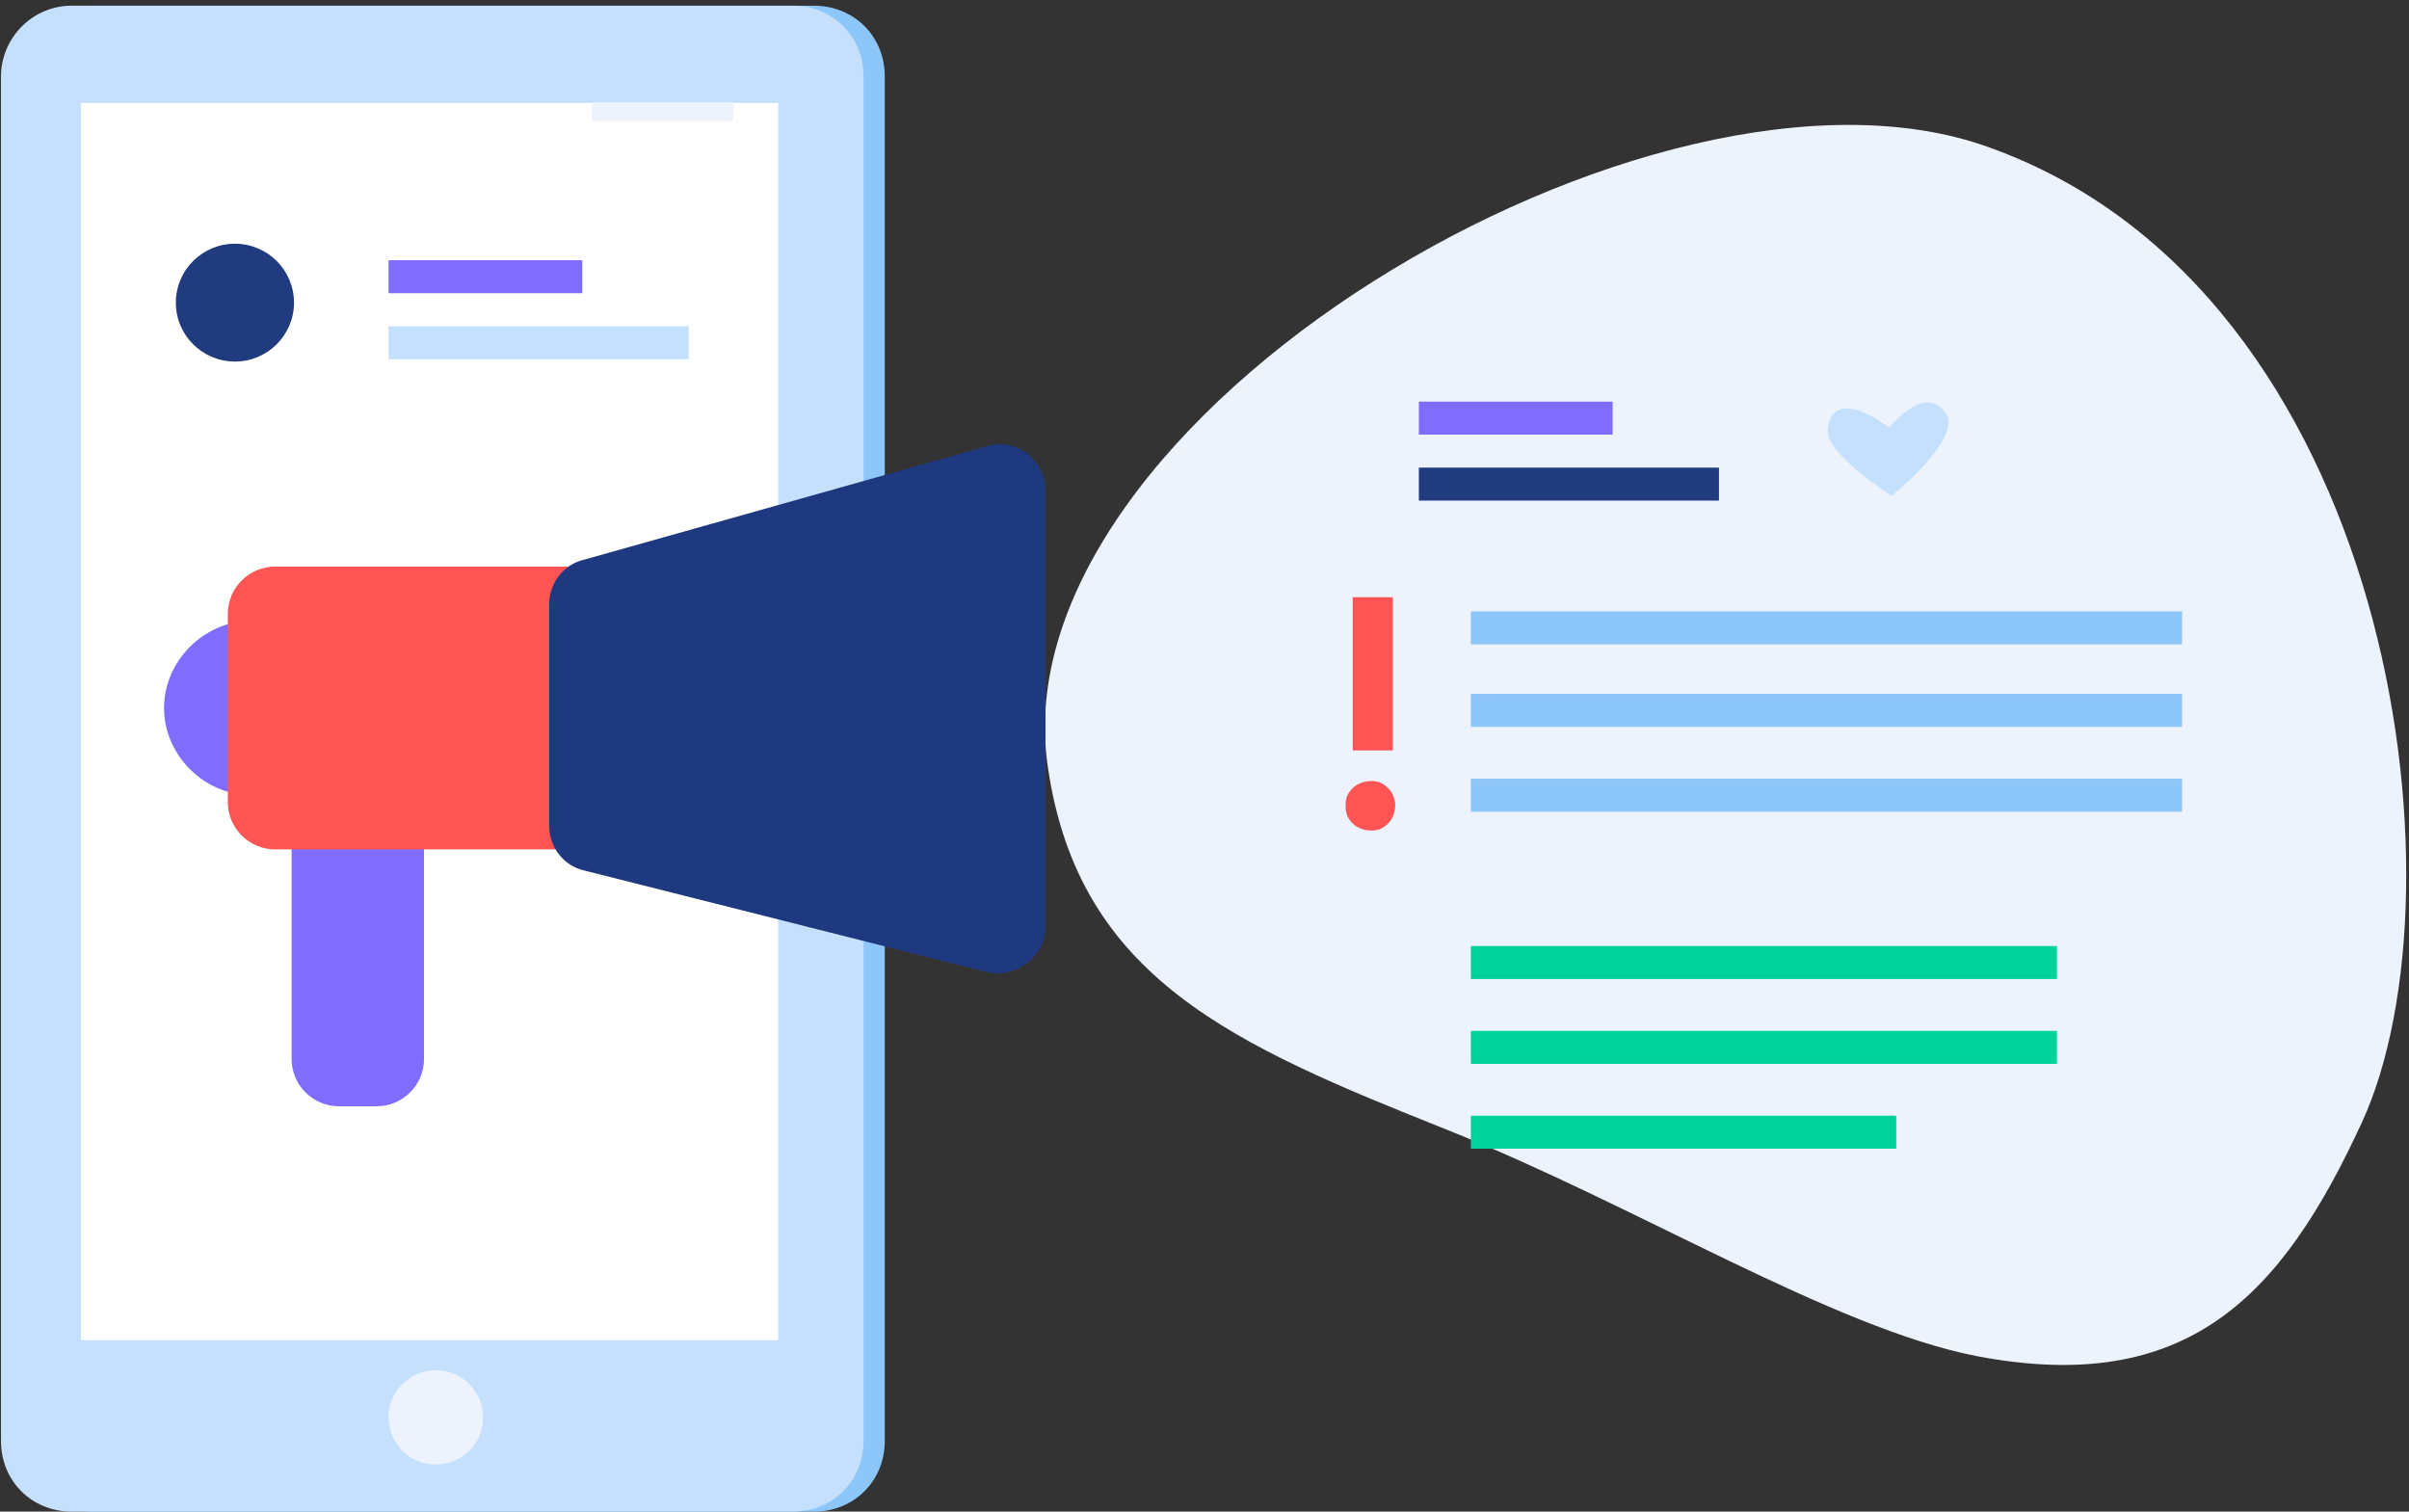 <?xml version="1.0" encoding="UTF-8"?>
<svg width="255px" height="160px" viewBox="0 0 255 160" version="1.1" xmlns="http://www.w3.org/2000/svg" xmlns:xlink="http://www.w3.org/1999/xlink">
    <rect x="0" y="0" width="255" height="160" fill="#333333" stroke="none"/>
    <!-- Generator: Sketch 52.2 (67145) - http://www.bohemiancoding.com/sketch -->
    <title>marketing</title>
    <desc>Created with Sketch.</desc>
    <g id="Page-1" stroke="none" stroke-width="1" fill="none" fill-rule="evenodd">
        <g id="charidy-creative" transform="translate(-567, -1274)">
            <g id="marketing" transform="translate(566, 1274)">
                <path d="M250.997,118.841 C242.492,137.3 232.486,147.777 210.224,143.536 C194.965,140.543 174.203,127.572 154.191,119.589 C131.679,110.609 115.169,103.625 111.917,81.174 C106.414,44.256 176.204,2.848 211.474,15.57 C254.249,30.786 262.504,93.896 250.997,118.841 Z" id="Path" fill="#EDF3FC"></path>
                <g id="Group" transform="translate(155.942, 62.715)" fill="#8DC6F9">
                    <rect id="Rectangle" x="0.75" y="1.996" width="75.293" height="3.492"></rect>
                    <rect id="Rectangle" x="0.75" y="10.726" width="75.293" height="3.492"></rect>
                    <rect id="Rectangle" x="0.75" y="19.706" width="75.293" height="3.492"></rect>
                </g>
                <path d="M10.859,0.603 L87.153,0.603 C91.405,0.603 94.657,3.846 94.657,8.086 L94.657,152.517 C94.657,156.757 91.405,160 87.153,160 L10.859,160 C6.607,160 3.355,156.757 3.355,152.517 L3.355,8.086 C3.355,4.095 6.607,0.603 10.859,0.603 Z" id="Path" fill="#8DC6F9"></path>
                <path d="M8.608,0.603 L84.902,0.603 C89.154,0.603 92.406,3.846 92.406,8.086 L92.406,152.517 C92.406,156.757 89.154,160 84.902,160 L8.608,160 C4.355,160 1.104,156.757 1.104,152.517 L1.104,8.086 C1.104,4.095 4.355,0.603 8.608,0.603 Z" id="Path" fill="#C5E0FD"></path>
                <rect id="Rectangle" fill="#FFFFFF" transform="translate(46.47, 76.373) rotate(-180) translate(-46.47, -76.373) " x="9.574" y="10.893" width="73.792" height="130.96"></rect>
                <path d="M45.129,84.168 L27.619,84.168 C22.616,84.168 18.363,79.927 18.363,74.938 C18.363,69.949 22.616,65.709 27.619,65.709 L45.129,65.709 L45.129,84.168 Z" id="Path" fill="#806CFF"></path>
                <path d="M31.871,112.106 L31.871,78.929 C31.871,76.186 34.122,73.94 36.874,73.94 L40.876,73.94 C43.628,73.94 45.879,76.186 45.879,78.929 L45.879,112.106 C45.879,114.85 43.628,117.095 40.876,117.095 L36.874,117.095 C34.122,117.095 31.871,114.85 31.871,112.106 Z" id="Path" fill="#806CFF"></path>
                <path d="M63.389,89.905 L30.12,89.905 C27.369,89.905 25.117,87.66 25.117,84.916 L25.117,64.96 C25.117,62.216 27.369,59.971 30.12,59.971 L63.389,59.971 C66.141,59.971 68.392,62.216 68.392,64.96 L68.392,84.916 C68.392,87.66 66.141,89.905 63.389,89.905 Z" id="Path" fill="#FF5454"></path>
                <path d="M105.413,102.876 L62.889,92.15 C60.638,91.651 59.137,89.656 59.137,87.411 L59.137,63.963 C59.137,61.718 60.638,59.722 62.889,59.223 L105.413,47.25 C108.665,46.252 111.667,48.746 111.667,51.989 L111.667,98.137 C111.667,101.13 108.665,103.625 105.413,102.876 Z" id="Path" fill="#1F3981"></path>
                <g id="Group" transform="translate(150.94, 40.265)">
                    <rect id="Rectangle" fill="#806CFF" x="0.25" y="2.245" width="20.512" height="3.492"></rect>
                    <rect id="Rectangle" fill="#213B7F" x="0.25" y="9.23" width="31.768" height="3.492"></rect>
                </g>
                <g id="Group" transform="translate(18.363, 25.298)">
                    <ellipse id="Oval" fill="#213B7F" cx="7.504" cy="6.735" rx="6.254" ry="6.236"></ellipse>
                    <g transform="translate(22.513, 0)" id="Rectangle">
                        <rect fill="#806CFF" x="1.251" y="2.245" width="20.512" height="3.492"></rect>
                        <rect fill="#C5E0FD" x="1.251" y="9.23" width="31.768" height="3.492"></rect>
                    </g>
                </g>
                <rect id="Rectangle" fill="#EDF3FC" x="63.639" y="10.83" width="15.009" height="1.996"></rect>
                <ellipse id="Oval" fill="#EDF3FC" cx="47.13" cy="150.022" rx="5.003" ry="4.989"></ellipse>
                <g id="Group" transform="translate(155.942, 100.133)" fill="#00D39A">
                    <rect id="Rectangle" x="0.75" y="0" width="62.036" height="3.492"></rect>
                    <rect id="Rectangle" x="0.75" y="8.98" width="62.036" height="3.492"></rect>
                    <rect id="Rectangle" x="0.75" y="17.96" width="45.026" height="3.492"></rect>
                </g>
                <path d="M194.465,45.503 C194.965,40.514 200.968,45.254 200.968,45.254 C200.968,45.254 204.721,40.514 206.972,43.757 C208.723,46.501 201.219,52.488 201.219,52.488 C201.219,52.488 194.214,47.998 194.465,45.503 Z" id="Path" fill="#C5E0FD"></path>
                <path d="M143.435,85.166 C143.435,84.417 143.685,83.918 144.186,83.42 C144.686,82.921 145.436,82.671 146.187,82.671 C146.937,82.671 147.438,82.921 147.938,83.42 C148.438,83.918 148.688,84.667 148.688,85.166 C148.688,85.914 148.438,86.662 147.938,87.161 C147.438,87.66 146.937,87.91 146.187,87.91 C145.436,87.91 144.686,87.66 144.186,87.161 C143.685,86.662 143.435,86.163 143.435,85.166 Z M148.438,79.428 L144.186,79.428 L144.186,63.214 L148.438,63.214 L148.438,79.428 Z" id="Shape" fill="#FF5454" fill-rule="nonzero"></path>
            </g>
        </g>
    </g>
</svg>